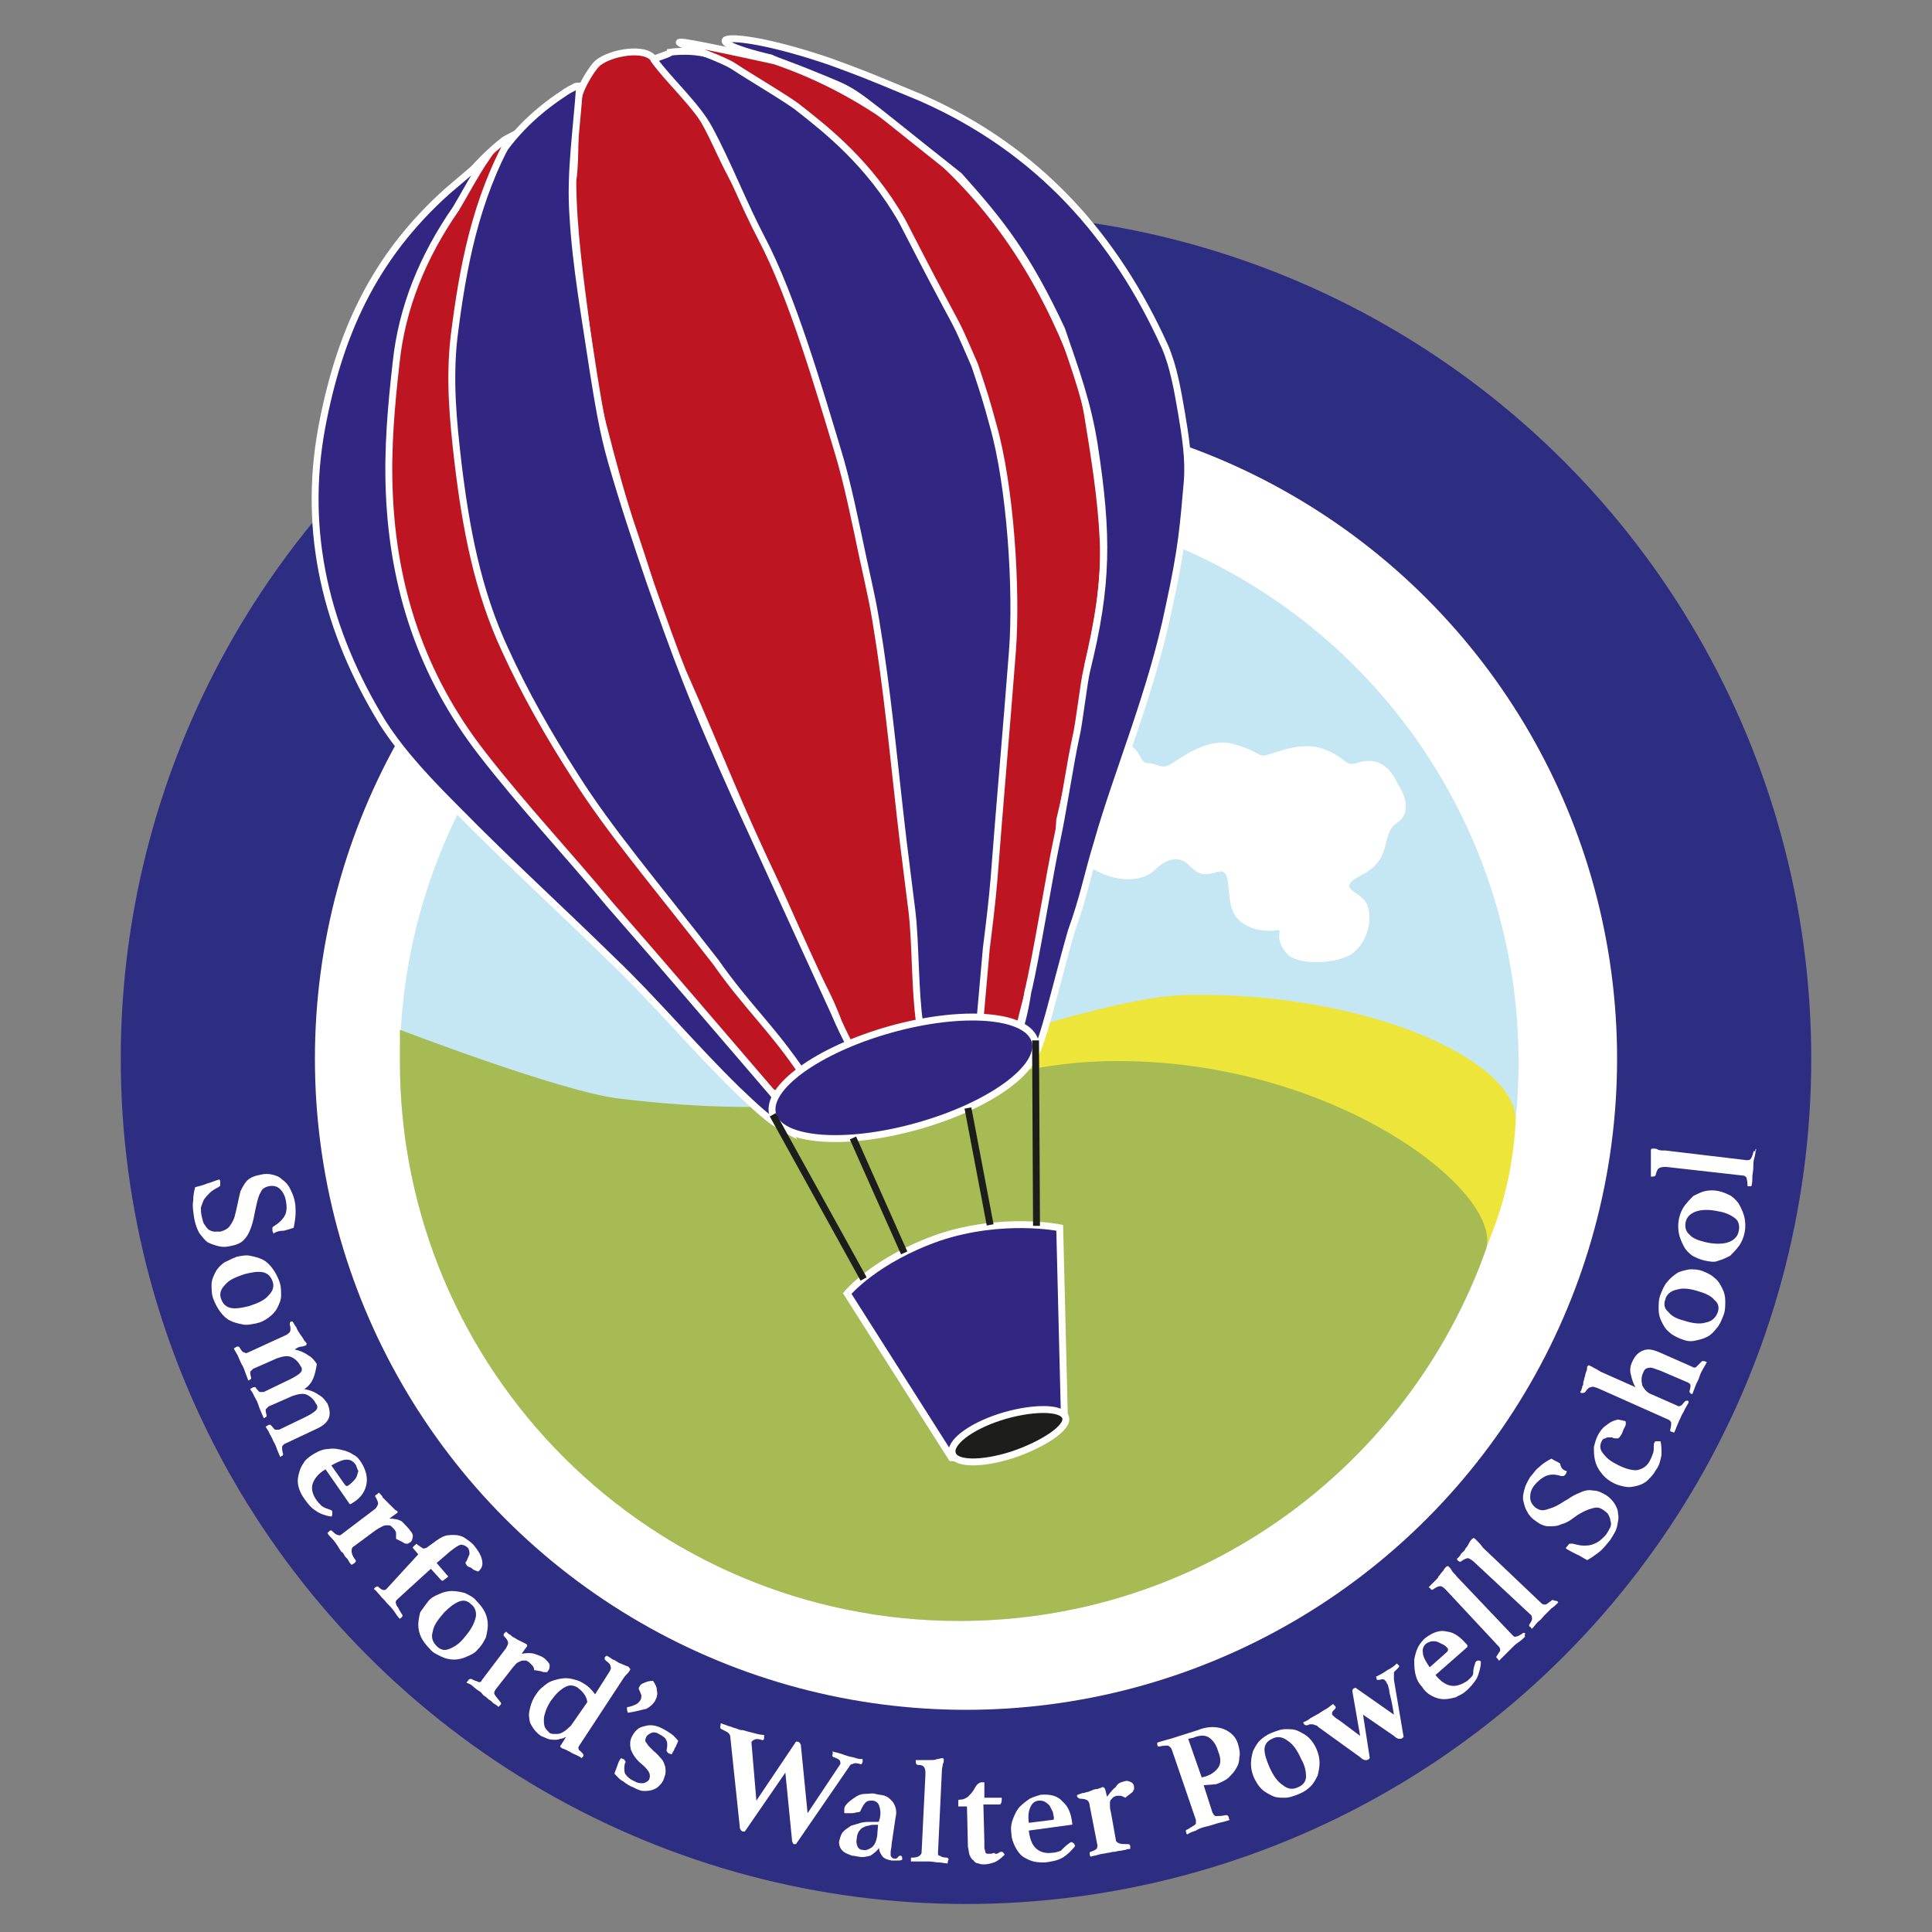 <?xml version="1.0" encoding="utf-8"?>
<!-- Generator: Adobe Illustrator 24.0.2, SVG Export Plug-In . SVG Version: 6.00 Build 0)  -->
<svg version="1.1" id="Layer_1" xmlns="http://www.w3.org/2000/svg" xmlns:xlink="http://www.w3.org/1999/xlink" x="0px" y="0px"
	 viewBox="0 0 200 200" style="enable-background:new 0 0 200 200;" xml:space="preserve">
<rect x="0" y="0" width="200" height="200" fill="#808080" stroke="none"/>
<style type="text/css">
	.st0{fill:#2D2E82;}
	.st1{fill:#FFFFFF;}
	.st2{fill:#C5E6F3;}
	.st3{fill:#EEE53B;}
	.st4{fill:#A7BB54;}
	.st5{fill:#BD1622;stroke:#FFFFFF;stroke-width:0.714;stroke-miterlimit:10;}
	.st6{fill:#312782;stroke:#FFFFFF;stroke-width:0.714;stroke-miterlimit:10;}
	.st7{fill:#1D1D1B;stroke:#FFFFFF;stroke-width:0.714;stroke-miterlimit:10;}
	.st8{fill:none;stroke:#1D1D1B;stroke-width:0.714;stroke-miterlimit:10;}
</style>
<title>Site Logokingfisher</title>
<g>
	<circle class="st0" cx="100" cy="109.6" r="87.5"/>
	<circle class="st1" cx="100" cy="109.6" r="67.4"/>
	<g>
		<circle class="st2" cx="99.3" cy="109.9" r="57.9"/>
		<path class="st3" d="M156.9,116.2c-3,51.6-97.8,46.7-112.7-3.7c-0.6-1.9,4.2-2.8,23.7,2.6c9.5,2.6,42.5-11.8,54.8-12.1
			C141.4,102.6,157.3,109.8,156.9,116.2z"/>
		<path class="st4" d="M153.8,129.4c-8,22.4-29.4,38.4-54.5,38.4c-32,0-57.9-25.9-57.9-57.9c0-2.2,0-3.3,0-3.3s16.4,6.3,22.5,7.1
			c25.7,3.2,37-3.2,49.3-3.8C137,108.8,155.9,123.3,153.8,129.4z"/>
	</g>
	<g>
		<path class="st1" d="M28.3,127.7c0-0.1-0.1-0.2-0.1-0.3c0-0.1,0-0.2,0-0.3c0-0.1,0.1-0.1,0.2-0.2c0.5-0.3,0.9-0.7,1.1-1.1
			c0.2-0.4,0.2-0.9,0.1-1.5c-0.1-0.5-0.3-0.9-0.6-1.2c-0.3-0.3-0.7-0.4-1.2-0.3c-0.4,0.1-0.7,0.3-0.8,0.6c-0.2,0.3-0.3,0.7-0.4,1.1
			c-0.1,0.4-0.2,0.9-0.3,1.4c-0.1,0.5-0.2,0.9-0.4,1.4s-0.4,0.8-0.7,1.1c-0.3,0.3-0.8,0.5-1.4,0.6c-0.4,0.1-0.8,0.1-1.2,0
			c-0.4-0.1-0.7-0.2-1.1-0.4c-0.3-0.2-0.6-0.6-0.9-1c-0.2-0.4-0.4-0.9-0.5-1.5c-0.1-0.7-0.2-1.3-0.1-1.8c0-0.6,0.1-1,0.2-1.4
			c0.4-0.1,0.8-0.2,1.3-0.4c0.4-0.1,0.8-0.3,1.2-0.4c0.1,0.1,0.1,0.2,0.1,0.3c0,0.1,0,0.2,0,0.3c0,0.1-0.1,0.1-0.2,0.2
			c-0.4,0.2-0.7,0.4-0.9,0.6c-0.2,0.2-0.4,0.4-0.6,0.7c-0.1,0.2-0.2,0.5-0.3,0.8c0,0.3,0,0.6,0.1,1c0.1,0.3,0.1,0.6,0.3,0.8
			c0.1,0.2,0.3,0.4,0.4,0.5c0.2,0.1,0.4,0.2,0.6,0.2c0.2,0,0.4,0,0.6,0c0.4-0.1,0.8-0.3,1-0.6c0.2-0.3,0.4-0.6,0.5-1
			c0.1-0.4,0.2-0.8,0.3-1.3c0.1-0.5,0.2-0.9,0.3-1.3c0.2-0.4,0.4-0.8,0.7-1.1c0.3-0.3,0.8-0.5,1.4-0.6c0.4-0.1,0.8-0.1,1.2,0
			c0.4,0.1,0.7,0.2,1,0.5c0.3,0.2,0.6,0.5,0.8,0.9c0.2,0.4,0.4,0.8,0.5,1.3c0.1,0.4,0.1,0.9,0.1,1.3c0,0.4-0.1,1-0.2,1.5
			c-0.3,0.1-0.6,0.2-1,0.3C28.9,127.4,28.6,127.5,28.3,127.7z"/>
		<path class="st1" d="M24.5,130.1c0.5-0.1,1-0.2,1.4-0.1c0.5,0.1,0.9,0.2,1.3,0.4c0.4,0.2,0.7,0.5,1,0.9c0.3,0.4,0.5,0.8,0.7,1.3
			c0.2,0.5,0.2,1,0.2,1.5c0,0.5-0.2,0.9-0.4,1.3c-0.2,0.4-0.5,0.7-0.9,1c-0.4,0.3-0.8,0.5-1.3,0.6c-0.5,0.1-1,0.2-1.4,0.1
			c-0.5-0.1-0.9-0.2-1.3-0.4c-0.4-0.2-0.7-0.5-1-0.9c-0.3-0.4-0.5-0.8-0.7-1.3c-0.2-0.5-0.2-1-0.2-1.5s0.2-0.9,0.4-1.3
			c0.2-0.4,0.5-0.7,0.9-1C23.6,130.5,24,130.3,24.5,130.1z M25.3,131.9c-0.9,0.3-1.6,0.6-2,1.1c-0.5,0.5-0.6,1-0.4,1.5
			c0.2,0.5,0.5,0.8,1,0.9c0.5,0.1,1.1,0,1.9-0.2c0.9-0.3,1.6-0.6,2-1.1c0.5-0.5,0.6-1,0.4-1.5c-0.2-0.5-0.5-0.8-1-0.9
			C26.7,131.6,26.1,131.7,25.3,131.9z"/>
		<path class="st1" d="M31.5,143.8c0.6,0.1,1.1,0.3,1.5,0.6c0.4,0.2,0.7,0.6,0.9,0.9c0.5,1.2,0.2,2-1.1,2.6l-3.4,1.6
			c-0.1,0.1-0.2,0.2-0.2,0.3c0,0.1,0,0.4,0.1,0.7c0,0.1,0,0.2-0.1,0.2c0,0-0.1,0-0.1,0.1c0,0-0.1,0-0.1,0c-0.1-0.2-0.2-0.5-0.3-0.7
			c-0.1-0.3-0.2-0.6-0.4-0.9c-0.1-0.3-0.3-0.6-0.4-0.8c-0.1-0.3-0.3-0.5-0.4-0.7c0.1-0.1,0.2-0.1,0.3-0.2c0.1,0,0.1,0,0.2,0
			c0,0,0.1,0.1,0.1,0.1c0.2,0.2,0.3,0.4,0.4,0.4c0.1,0,0.2,0,0.4,0l2.7-1.3c0.6-0.3,0.9-0.5,1.1-0.7s0.2-0.5,0-0.7
			c-0.2-0.4-0.5-0.7-0.9-0.9c-0.4-0.2-0.9-0.1-1.5,0.1l-2.5,1.1c-0.1,0.1-0.2,0.2-0.3,0.3c0,0.1,0,0.3,0.1,0.6c0,0.1,0,0.2-0.1,0.2
			c0,0-0.1,0-0.1,0.1c0,0-0.1,0-0.1,0c-0.1-0.2-0.2-0.5-0.3-0.7c-0.1-0.2-0.2-0.5-0.3-0.8c-0.1-0.3-0.3-0.6-0.4-0.8
			c-0.1-0.3-0.3-0.5-0.4-0.7c0.1-0.1,0.2-0.1,0.3-0.2c0.1,0,0.1,0,0.2,0c0,0,0.1,0,0.1,0.1c0.2,0.2,0.3,0.4,0.4,0.4
			c0.1,0,0.2,0,0.4,0l2.7-1.3c0.6-0.3,0.9-0.5,1.1-0.7c0.2-0.2,0.2-0.5,0-0.7c-0.2-0.4-0.5-0.7-0.9-0.9c-0.4-0.2-0.9-0.1-1.5,0.1
			l-2.5,1.1c-0.1,0.1-0.2,0.2-0.3,0.3c0,0.1,0,0.3,0.1,0.6c0,0.1,0,0.2-0.1,0.2c0,0-0.1,0-0.1,0.1c0,0-0.1,0-0.1,0
			c-0.1-0.3-0.2-0.5-0.3-0.8c-0.1-0.3-0.2-0.6-0.4-0.9c-0.2-0.4-0.3-0.7-0.4-0.9c-0.1-0.2-0.3-0.5-0.4-0.7c0.1-0.1,0.2-0.1,0.3-0.2
			c0.1,0,0.1,0,0.2,0c0,0,0.1,0,0.1,0.1c0.2,0.3,0.3,0.5,0.5,0.5c0.1,0.1,0.2,0.1,0.4,0l3.7-1.7c0.3-0.1,0.5-0.3,0.6-0.4
			c0.1-0.2,0.1-0.4,0-0.8c0-0.1,0-0.2,0.1-0.3c0,0,0.1,0,0.1,0c0,0,0.1,0,0.1,0c0,0.1,0.1,0.1,0.1,0.2c0.1,0.1,0.1,0.2,0.2,0.3
			c0.1,0.1,0.1,0.2,0.2,0.4c0.1,0.1,0.1,0.2,0.2,0.3c0.1,0.2,0.3,0.4,0.4,0.6c0.1,0.2,0.2,0.3,0.3,0.4c0.1,0.1,0,0.3-0.1,0.3
			c-0.1,0-0.2,0.1-0.4,0.1c-0.2,0-0.4,0.1-0.7,0.3c0.5,0.1,1,0.3,1.4,0.6c0.4,0.2,0.7,0.6,0.9,0.9C32.6,142.4,32.4,143.2,31.5,143.8
			z"/>
		<path class="st1" d="M34.2,156.3c0.1,0,0.2,0.1,0.2,0.2c0,0,0,0.1,0,0.2c0,0.1,0,0.2-0.1,0.3c-0.6-0.1-1.2-0.3-1.6-0.6
			c-0.5-0.3-0.9-0.8-1.3-1.4c-0.2-0.3-0.4-0.7-0.5-1.1c-0.1-0.4-0.1-0.8,0-1.2c0.1-0.4,0.2-0.8,0.5-1.2c0.2-0.4,0.6-0.7,1.1-1
			c0.5-0.3,1-0.5,1.5-0.5c0.5-0.1,1,0,1.4,0.1c0.5,0.1,0.9,0.3,1.2,0.5c0.4,0.2,0.6,0.5,0.8,0.8c0.5,0.8,0.7,1.6,0.5,2.4
			s-0.7,1.4-1.6,1.9c-0.1,0-0.1,0-0.1,0l-2.5-3.6c-0.7,0.4-1.1,0.9-1.3,1.4c-0.2,0.5-0.1,1.1,0.3,1.7c0.2,0.3,0.4,0.5,0.6,0.7
			C33.6,156.1,33.9,156.2,34.2,156.3z M36.8,151.6c-0.2-0.3-0.5-0.5-0.9-0.5c-0.4,0-0.9,0.2-1.6,0.6l1.4,2c0.1,0.1,0.2,0.2,0.3,0.1
			c0.2-0.1,0.3-0.2,0.5-0.4c0.2-0.2,0.3-0.3,0.4-0.5c0.1-0.2,0.1-0.4,0.2-0.6C36.9,151.9,36.9,151.7,36.8,151.6z"/>
		<path class="st1" d="M42.5,158.5c0.2,0.2,0.3,0.5,0.2,0.7c0,0.2-0.1,0.4-0.3,0.5c-0.1,0-0.1,0.1-0.2,0.1c-0.1,0-0.1,0-0.2,0
			c-0.1,0-0.2-0.1-0.4-0.2c-0.2-0.1-0.4-0.2-0.6-0.3c0-0.2,0-0.4,0-0.6c0-0.1-0.1-0.3-0.2-0.4c-0.1-0.1-0.2-0.2-0.3-0.3
			c-0.1-0.1-0.2-0.1-0.4-0.1c-0.2,0-0.3,0-0.5,0.1c-0.2,0.1-0.4,0.2-0.7,0.4l-2.3,1.7c-0.2,0.1-0.2,0.3-0.2,0.5
			c0,0.2,0.1,0.5,0.4,0.9c0.1,0.1,0,0.2-0.1,0.3c-0.1,0.1-0.2,0.1-0.3,0.2c-0.1-0.1-0.2-0.2-0.3-0.4c-0.1-0.2-0.2-0.3-0.4-0.5
			c-0.1-0.2-0.2-0.4-0.4-0.5c-0.1-0.2-0.2-0.3-0.3-0.5c-0.2-0.3-0.4-0.6-0.6-0.8c-0.2-0.2-0.4-0.4-0.5-0.6c0,0,0.1-0.1,0.2-0.2
			c0.1-0.1,0.2-0.1,0.3,0c0.2,0.2,0.4,0.4,0.6,0.4c0.1,0.1,0.3,0,0.4-0.1l3.3-2.5c0.2-0.1,0.3-0.3,0.4-0.5c0.1-0.2,0-0.4-0.2-0.8
			c-0.1-0.1-0.1-0.2,0.1-0.3c0,0,0.1,0,0.1-0.1c0,0,0.1,0,0.1-0.1c0,0,0.1,0.1,0.2,0.2c0.1,0.1,0.2,0.2,0.2,0.3
			c0.1,0.1,0.2,0.2,0.3,0.3c0.1,0.1,0.2,0.2,0.3,0.3c0.2,0.2,0.3,0.3,0.5,0.5c0.2,0.2,0.3,0.3,0.4,0.3c0.1,0.1,0.1,0.2-0.1,0.3
			l-0.7,0.5c0.5,0,1,0.1,1.3,0.3C42,157.9,42.3,158.2,42.5,158.5z"/>
		<path class="st1" d="M43.3,160.9l-0.6-0.7l0.3-0.3c0.1-0.1,0.2-0.1,0.2,0c0.1,0.1,0.2,0.1,0.3,0.2c0.1,0.1,0.2,0.1,0.3,0.2
			c0.1,0,0.2,0,0.4-0.1l0.4-0.3c0.4-0.3,0.8-0.6,1.2-0.8c0.4-0.2,0.8-0.2,1.2-0.2c0.4,0,0.8,0.1,1.1,0.3c0.3,0.2,0.6,0.4,0.9,0.7
			c0.5,0.6,0.8,1.1,0.9,1.6c0.1,0.5,0,0.8-0.3,1.1c-0.1,0.1-0.2,0.1-0.3,0c-0.1,0-0.3-0.1-0.4-0.2c-0.1-0.1-0.3-0.2-0.4-0.2
			c-0.1-0.1-0.2-0.1-0.2-0.2c-0.1-0.1-0.1-0.1-0.1-0.2c0-0.1,0-0.1,0.1-0.2c0.1-0.2,0.2-0.5,0.3-0.7c0-0.2,0-0.5-0.2-0.7
			c-0.2-0.2-0.5-0.3-0.7-0.3c-0.3,0.1-0.6,0.3-1.1,0.7l-1.4,1.2l1.2,1.4c-0.2,0.2-0.4,0.3-0.5,0.4c-0.1,0.1-0.2,0-0.3-0.1l-1-1.1
			l-3.4,3.1c-0.1,0.1-0.2,0.2-0.2,0.2c0,0.1-0.1,0.2,0,0.3c0,0.1,0.1,0.3,0.2,0.4c0.1,0.2,0.2,0.4,0.4,0.7c0.1,0.1,0.1,0.2,0,0.3
			c0,0-0.1,0.1-0.1,0.1c-0.1,0-0.1,0.1-0.1,0.1c-0.2-0.2-0.4-0.5-0.6-0.8s-0.5-0.6-0.8-0.9c-0.2-0.3-0.5-0.5-0.7-0.8
			c-0.2-0.2-0.4-0.5-0.6-0.6c0.1-0.1,0.1-0.2,0.2-0.2c0.1-0.1,0.2-0.1,0.3,0c0.2,0.2,0.4,0.3,0.5,0.3c0.1,0,0.2,0,0.3-0.1
			L43.3,160.9z"/>
		<path class="st1" d="M44.3,165.8c0.3-0.4,0.7-0.6,1.2-0.8c0.4-0.2,0.9-0.3,1.3-0.3c0.4,0,0.9,0.1,1.3,0.2c0.4,0.2,0.9,0.4,1.2,0.8
			c0.4,0.4,0.7,0.8,0.9,1.2c0.2,0.4,0.3,0.9,0.3,1.3c0,0.4-0.1,0.9-0.2,1.3c-0.2,0.4-0.4,0.8-0.8,1.2c-0.3,0.4-0.7,0.6-1.2,0.8
			c-0.4,0.2-0.9,0.3-1.3,0.3c-0.4,0-0.9-0.1-1.3-0.3c-0.4-0.2-0.9-0.4-1.2-0.8c-0.4-0.4-0.7-0.8-0.9-1.2c-0.2-0.4-0.3-0.9-0.3-1.3
			c0-0.4,0.1-0.9,0.2-1.3C43.7,166.6,44,166.2,44.3,165.8z M46,166.9c-0.6,0.7-1.1,1.3-1.2,2c-0.2,0.6,0,1.1,0.4,1.5
			c0.4,0.4,0.8,0.5,1.3,0.3c0.5-0.2,1-0.5,1.5-1.1c0.6-0.7,1-1.3,1.2-2c0.2-0.6,0-1.2-0.4-1.5c-0.4-0.4-0.8-0.5-1.3-0.3
			C47,166,46.5,166.4,46,166.9z"/>
		<path class="st1" d="M56.5,171.8c0.2,0.2,0.4,0.4,0.4,0.6c0,0.2,0,0.4-0.2,0.6c0,0.1-0.1,0.1-0.1,0.1c-0.1,0-0.1,0-0.2,0
			c-0.1,0-0.2,0-0.4-0.1c-0.2,0-0.4-0.1-0.7-0.1c0-0.2-0.1-0.4-0.2-0.5c-0.1-0.1-0.2-0.2-0.3-0.3c-0.1-0.1-0.2-0.1-0.3-0.2
			c-0.1,0-0.3,0-0.4,0c-0.1,0-0.3,0.1-0.5,0.2c-0.2,0.1-0.3,0.3-0.5,0.5l-1.8,2.3c-0.1,0.2-0.2,0.3-0.1,0.5c0.1,0.2,0.3,0.4,0.6,0.8
			c0.1,0.1,0.1,0.2,0,0.3c-0.1,0.1-0.2,0.2-0.2,0.2c-0.1-0.1-0.2-0.2-0.4-0.3c-0.2-0.1-0.3-0.3-0.5-0.4c-0.2-0.1-0.3-0.3-0.5-0.4
			c-0.2-0.1-0.3-0.3-0.4-0.4c-0.3-0.2-0.6-0.4-0.8-0.6c-0.2-0.2-0.4-0.3-0.7-0.4c0-0.1,0.1-0.1,0.2-0.3c0.1-0.1,0.2-0.1,0.3-0.1
			c0.3,0.2,0.5,0.2,0.7,0.3s0.3,0,0.4-0.2l2.5-3.3c0.1-0.2,0.2-0.4,0.2-0.5c0-0.2-0.1-0.4-0.4-0.7c-0.1-0.1-0.1-0.2,0-0.3
			c0,0,0-0.1,0.1-0.1c0,0,0.1-0.1,0.1-0.1c0,0,0.1,0.1,0.2,0.2c0.1,0.1,0.2,0.1,0.3,0.2c0.1,0.1,0.2,0.2,0.3,0.2
			c0.1,0.1,0.2,0.1,0.3,0.2c0.2,0.1,0.4,0.2,0.6,0.3c0.2,0.1,0.4,0.2,0.4,0.2c0.1,0.1,0.1,0.2,0,0.3l-0.5,0.7c0.5-0.1,1-0.1,1.3,0
			C55.9,171.4,56.2,171.5,56.5,171.8z"/>
		<path class="st1" d="M60.1,180.5c-0.1,0.1-0.1,0.2-0.2,0.3c0,0.1-0.1,0.2,0,0.2c0,0.1,0,0.2,0.1,0.2c0.1,0.1,0.2,0.2,0.3,0.3
			c0.1,0.1,0.1,0.2,0.1,0.3c0,0-0.1,0.1-0.1,0.1c0,0-0.1,0.1-0.1,0.1c-0.1-0.1-0.3-0.2-0.5-0.3c-0.2-0.1-0.5-0.2-0.6-0.3
			c-0.2-0.1-0.4-0.2-0.6-0.3c-0.2-0.1-0.4-0.1-0.4-0.2c-0.1,0-0.1-0.1-0.1-0.1c0,0,0-0.1,0.1-0.2l0.5-0.8c-0.2,0.1-0.4,0.2-0.6,0.2
			c-0.2,0.1-0.4,0.1-0.6,0.1c-0.2,0-0.4,0-0.7-0.1c-0.2-0.1-0.5-0.2-0.7-0.3c-0.3-0.2-0.6-0.5-0.8-0.8c-0.2-0.3-0.4-0.6-0.4-1
			c-0.1-0.4,0-0.8,0.1-1.2c0.1-0.4,0.3-0.9,0.6-1.3c0.3-0.5,0.7-0.8,1.1-1.1c0.4-0.3,0.9-0.4,1.3-0.5c0.5-0.1,0.9-0.1,1.3,0
			c0.4,0.1,0.8,0.2,1.1,0.4c0.3,0.2,0.5,0.3,0.7,0.5c0.2,0.2,0.4,0.4,0.6,0.7l1.4-2.2c0.2-0.3,0.3-0.5,0.2-0.7
			c0-0.2-0.2-0.4-0.5-0.6c0-0.1-0.1-0.1-0.1-0.1c0,0,0-0.1,0-0.2c0-0.1,0.1-0.1,0.2-0.2c0.1,0,0.1,0.1,0.2,0.1
			c0.1,0.1,0.2,0.1,0.3,0.2c0.1,0.1,0.2,0.1,0.4,0.2c0.1,0.1,0.2,0.1,0.3,0.2c0.2,0.1,0.5,0.2,0.7,0.3c0.2,0.1,0.4,0.1,0.4,0.2
			c0.1,0.1,0.2,0.2,0.1,0.3c-0.1,0.2-0.2,0.3-0.4,0.5c-0.2,0.2-0.3,0.4-0.5,0.7L60.1,180.5z M60.8,176.2c-0.1-0.7-0.5-1.1-1-1.5
			c-0.5-0.3-0.9-0.3-1.4,0c-0.5,0.3-0.9,0.7-1.4,1.4c-0.2,0.3-0.4,0.7-0.5,1s-0.2,0.6-0.2,0.9c0,0.3,0,0.5,0.1,0.8
			c0.1,0.2,0.3,0.4,0.5,0.6c0.2,0.1,0.3,0.1,0.6,0.1c0.2,0,0.4,0,0.6-0.1c0.2-0.1,0.4-0.2,0.6-0.4c0.2-0.2,0.4-0.3,0.5-0.5
			L60.8,176.2z"/>
		<path class="st1" d="M65,177.3c-0.1-0.2-0.1-0.4-0.1-0.5c0-0.1,0.1-0.1,0.2-0.1c0.4-0.1,0.6-0.2,0.8-0.3c0.2-0.1,0.3-0.3,0.4-0.4
			c0.1-0.2,0.1-0.4,0.1-0.5c-0.1-0.2-0.1-0.3-0.2-0.5c-0.1-0.1-0.1-0.3,0-0.4c0.1-0.2,0.2-0.3,0.5-0.4c0.2-0.1,0.5-0.2,0.9-0.2
			c0.2,0.3,0.4,0.6,0.4,1c0.1,0.4,0,0.7-0.2,1.1c-0.2,0.3-0.5,0.6-0.9,0.8C66.4,177,65.8,177.2,65,177.3z"/>
		<path class="st1" d="M69.2,181.5c-0.1-0.1-0.2-0.2-0.2-0.3c0.1-0.4,0.1-0.8,0-1c-0.1-0.3-0.4-0.5-0.8-0.7
			c-0.3-0.2-0.6-0.2-0.8-0.1c-0.2,0.1-0.4,0.2-0.5,0.4c0,0.1-0.1,0.2-0.1,0.3c0,0.1,0,0.2,0.1,0.3c0.1,0.1,0.1,0.2,0.3,0.4
			c0.1,0.1,0.3,0.3,0.5,0.5c0.3,0.2,0.5,0.5,0.7,0.7c0.2,0.2,0.3,0.4,0.4,0.7c0.1,0.2,0.1,0.5,0.1,0.7c0,0.3-0.1,0.5-0.2,0.8
			c-0.1,0.3-0.3,0.5-0.5,0.7c-0.2,0.2-0.4,0.3-0.7,0.4c-0.3,0.1-0.6,0.1-0.9,0.1c-0.3,0-0.7-0.2-1.1-0.4c-0.3-0.1-0.6-0.3-1-0.6
			c-0.4-0.2-0.6-0.5-0.9-0.8c0.1-0.3,0.2-0.5,0.3-0.8c0.1-0.3,0.2-0.6,0.4-0.8l0.2,0.1c0.1,0,0.2,0.1,0.2,0.2c0.1,0.1,0.1,0.1,0,0.2
			c-0.1,0.4-0.1,0.8,0,1.1c0.2,0.3,0.5,0.6,1,0.8c0.3,0.2,0.6,0.2,0.9,0.2c0.3-0.1,0.5-0.2,0.6-0.4c0.1-0.2,0.1-0.5,0-0.7
			c-0.1-0.2-0.4-0.6-0.8-0.9c-0.6-0.5-0.9-1-1.1-1.5c-0.1-0.5-0.1-0.9,0.1-1.3c0.3-0.6,0.7-1,1.3-1.1c0.6-0.2,1.2-0.1,1.8,0.2
			c0.4,0.2,0.7,0.4,1,0.6c0.3,0.2,0.5,0.5,0.7,0.7c0,0.1-0.1,0.2-0.1,0.3c-0.1,0.1-0.1,0.3-0.2,0.4c-0.1,0.1-0.1,0.3-0.2,0.4
			c-0.1,0.1-0.1,0.3-0.2,0.3L69.2,181.5z"/>
		<path class="st1" d="M82.4,180.3c0.1,0,0.1,0,0.1,0c0,0,0.1,0,0.1,0c0.1,0,0.1,0.1,0.2,0.1c0,0,0,0.1,0.1,0.2l0.7,7.1l3.2-4.8
			c0.1-0.1,0.1-0.2,0.2-0.3c0-0.1,0-0.3-0.1-0.4c-0.1-0.1-0.3-0.2-0.6-0.3c-0.1,0-0.2-0.2-0.1-0.3c0,0,0,0,0-0.1c0,0,0-0.1,0-0.1
			l0-0.1c0.2,0.1,0.4,0.1,0.7,0.2c0.3,0.1,0.6,0.2,0.9,0.3c0.3,0.1,0.6,0.1,0.8,0.2c0.3,0.1,0.5,0.1,0.7,0.1l0,0.1c0,0,0,0.1,0,0.1
			c0,0,0,0.1,0,0.1c-0.1,0.2-0.1,0.3-0.3,0.2c-0.3-0.1-0.6-0.1-0.7,0c-0.2,0-0.3,0.1-0.4,0.3l-5.5,8c-0.1,0-0.1,0-0.1,0
			c0,0-0.1,0-0.1,0c-0.1,0-0.1,0-0.1-0.1c0,0-0.1-0.1-0.1-0.2l-0.7-7.1l-4.2,6.1c-0.1,0-0.1,0-0.1,0c0,0-0.1,0-0.1,0
			c-0.1,0-0.1-0.1-0.2-0.1c0,0,0-0.1-0.1-0.2l-1-9.5c0-0.2-0.1-0.3-0.2-0.4c-0.1-0.1-0.3-0.2-0.7-0.4c-0.1,0-0.2-0.2-0.1-0.4
			c0,0,0-0.1,0-0.1c0-0.1,0-0.1,0.1-0.1c0.1,0.1,0.3,0.1,0.5,0.2c0.2,0.1,0.4,0.1,0.6,0.2c0.2,0.1,0.4,0.1,0.6,0.2s0.3,0.1,0.5,0.1
			c0.3,0.1,0.7,0.2,1.1,0.3c0.4,0.1,0.7,0.2,1.1,0.2c0,0.1,0,0.1,0,0.2c0,0.1,0,0.1,0,0.1c0,0.2-0.1,0.3-0.3,0.2
			c-0.3-0.1-0.6-0.1-0.7,0c-0.1,0-0.2,0.1-0.3,0.2c0,0,0,0.1,0,0.1c0,0,0,0.1,0,0.1l0.5,5.9L82.4,180.3z"/>
		<path class="st1" d="M93.2,192.1c0.2,0,0.2,0.2,0.2,0.4c-0.1,0.1-0.3,0.1-0.5,0.1c-0.2,0-0.4,0-0.6,0c-0.5-0.1-0.8-0.2-1-0.5
			c-0.2-0.3-0.3-0.5-0.3-0.8c-0.3,0.4-0.6,0.6-0.9,0.8c-0.4,0.1-0.8,0.2-1.2,0.1c-0.2,0-0.4-0.1-0.7-0.1c-0.3-0.1-0.5-0.2-0.7-0.3
			c-0.2-0.1-0.4-0.3-0.5-0.5s-0.2-0.5-0.1-0.8c0.1-0.4,0.2-0.7,0.4-0.9c0.2-0.2,0.5-0.4,0.8-0.6c0.3-0.1,0.7-0.2,1-0.3
			c0.4-0.1,0.7-0.1,1-0.1c0.1,0,0.3,0,0.4,0c0.1,0,0.3,0,0.3,0c0.1,0,0.2,0,0.2-0.1c0-0.1,0.1-0.2,0.1-0.4c0.1-0.5,0-0.9-0.1-1.2
			c-0.1-0.3-0.4-0.5-0.7-0.5c-0.3,0-0.5,0-0.7,0.2c-0.2,0.2-0.3,0.4-0.5,0.8c0,0.1-0.1,0.2-0.3,0.2c-0.2,0-0.3,0.1-0.6,0.1
			c-0.1,0-0.3,0-0.4,0c-0.1,0-0.2,0-0.3,0c-0.1,0-0.1,0-0.1-0.1c0,0,0-0.1,0-0.3c0-0.3,0.2-0.5,0.4-0.7c0.2-0.2,0.5-0.4,0.8-0.6
			c0.3-0.2,0.6-0.3,1-0.3s0.7-0.1,1,0c0.4,0.1,0.7,0.1,1,0.2c0.3,0.1,0.5,0.3,0.7,0.5c0.2,0.2,0.3,0.4,0.4,0.7
			c0.1,0.3,0.1,0.7,0,1.1l-0.4,2.7c0,0.4-0.1,0.6-0.1,0.8c0,0.2,0,0.3,0,0.4c0.1,0.2,0.2,0.3,0.4,0.3c0.1,0,0.2,0,0.2,0
			C93.1,192.1,93.1,192.1,93.2,192.1z M90.9,188.9l-0.3,0c-0.2,0-0.5,0-0.7,0.1c-0.2,0-0.4,0.1-0.6,0.2c-0.2,0.1-0.3,0.3-0.4,0.4
			c-0.1,0.2-0.2,0.4-0.2,0.7c-0.1,0.4,0,0.7,0.1,0.9c0.1,0.2,0.3,0.3,0.5,0.3c0.4,0.1,0.7-0.1,1-0.3c0.3-0.3,0.4-0.6,0.5-1.1
			L90.9,188.9z"/>
		<path class="st1" d="M98.1,192.9c-0.3,0-0.6-0.1-0.9-0.1c-0.3,0-0.7-0.1-1-0.1c-0.3,0-0.7,0-1,0c-0.3,0-0.6,0-0.9,0
			c0,0,0-0.1,0-0.1c0,0,0-0.1,0-0.2c0-0.1,0-0.1,0.1-0.1c0,0,0.1,0,0.1,0c0.3,0,0.6-0.1,0.7-0.2c0.1-0.1,0.2-0.2,0.2-0.3l0.4-8.1
			c0-0.3,0-0.5-0.1-0.7c-0.1-0.2-0.3-0.3-0.7-0.3c-0.1,0-0.2-0.1-0.2-0.3c0,0,0-0.1,0-0.1c0-0.1,0-0.1,0-0.1c0.1,0,0.2,0,0.3,0
			c0.1,0,0.2,0,0.4,0c0.1,0,0.3,0,0.4,0c0.1,0,0.3,0,0.4,0c0.3,0,0.5,0,0.7-0.1c0.2,0,0.4-0.1,0.5-0.1c0.2,0,0.2,0.1,0.2,0.2
			c0,0.1,0,0.3-0.1,0.4c0,0.2-0.1,0.4-0.1,0.8l-0.4,8.4c0,0.2,0,0.3,0.2,0.3c0.1,0.1,0.3,0.2,0.7,0.2c0.1,0,0.2,0.1,0.2,0.2
			C98.1,192.7,98.1,192.8,98.1,192.9z"/>
		<path class="st1" d="M103.4,191.8c0.1-0.1,0.2-0.1,0.3-0.1c0.1,0,0.2,0.1,0.3,0.3c-0.4,0.4-0.8,0.7-1.1,0.8
			c-0.3,0.1-0.7,0.2-1,0.2c-0.2,0-0.4,0-0.6-0.1c-0.2,0-0.4-0.1-0.5-0.3c-0.2-0.1-0.3-0.3-0.4-0.5c-0.1-0.2-0.1-0.5-0.2-0.9
			l-0.1-4.2l-0.9,0l0-0.4c0,0,0-0.1,0-0.2c0-0.1,0.1-0.1,0.2-0.1c0.3,0,0.5-0.1,0.8-0.3c0.2-0.2,0.4-0.4,0.6-0.7
			c0.1-0.2,0.2-0.4,0.4-0.6c0.1-0.1,0.3-0.2,0.4-0.2l0.3,0l0,1.6l1.8,0c0,0.3,0,0.5-0.1,0.6c0,0.1-0.1,0.1-0.3,0.1l-1.5,0l0.1,3.8
			c0,0.3,0,0.6,0,0.7s0.1,0.3,0.1,0.4c0,0.1,0.1,0.2,0.2,0.2c0.1,0,0.2,0,0.3,0c0.1,0,0.2,0,0.4-0.1
			C103.1,192,103.2,191.9,103.4,191.8z"/>
		<path class="st1" d="M110.7,190.8c0.1-0.1,0.2-0.1,0.2-0.1c0.1,0,0.1,0,0.2,0.1c0.1,0,0.1,0.1,0.2,0.3c-0.4,0.5-0.8,0.9-1.3,1.2
			c-0.5,0.3-1.1,0.4-1.8,0.5c-0.4,0-0.8,0-1.2-0.1c-0.4-0.1-0.8-0.3-1.1-0.5c-0.3-0.2-0.6-0.6-0.8-1c-0.2-0.4-0.4-0.9-0.4-1.4
			c-0.1-0.6,0-1.1,0.2-1.6c0.2-0.5,0.4-0.9,0.7-1.2c0.3-0.3,0.7-0.6,1-0.8c0.4-0.2,0.8-0.3,1.1-0.4c1-0.1,1.8,0.1,2.3,0.7
			c0.6,0.5,0.9,1.3,1,2.3c0,0.1,0,0.1-0.1,0.1l-4.4,0.6c0.1,0.8,0.3,1.4,0.7,1.8c0.4,0.4,1,0.6,1.7,0.5c0.3,0,0.6-0.1,0.9-0.2
			C110.2,191.2,110.4,191,110.7,190.8z M107.6,186.4c-0.4,0-0.7,0.2-0.9,0.6c-0.2,0.4-0.3,0.9-0.2,1.7l2.4-0.3
			c0.2,0,0.2-0.1,0.2-0.2c0-0.2-0.1-0.4-0.1-0.6c-0.1-0.2-0.2-0.4-0.3-0.6c-0.1-0.2-0.3-0.3-0.4-0.4
			C108,186.4,107.8,186.4,107.6,186.4z"/>
		<path class="st1" d="M116.4,184.4c0.3-0.1,0.5,0,0.7,0.1c0.2,0.1,0.3,0.3,0.3,0.5c0,0.1,0,0.1,0,0.2c0,0.1-0.1,0.1-0.1,0.2
			s-0.2,0.2-0.3,0.3c-0.1,0.1-0.3,0.2-0.5,0.4c-0.2-0.1-0.4-0.2-0.5-0.2c-0.1,0-0.3,0-0.4,0c-0.1,0-0.2,0.1-0.3,0.1
			c-0.1,0.1-0.2,0.2-0.3,0.3c-0.1,0.1-0.1,0.3-0.1,0.5c0,0.2,0,0.5,0.1,0.8l0.5,2.8c0,0.2,0.1,0.3,0.3,0.4c0.2,0.1,0.5,0.1,1,0.1
			c0.1,0,0.2,0.1,0.2,0.2c0,0.1,0,0.2,0,0.3c-0.1,0-0.3,0-0.5,0.1c-0.2,0-0.4,0.1-0.6,0.1c-0.2,0-0.4,0.1-0.6,0.1
			c-0.2,0-0.4,0.1-0.6,0.1c-0.4,0.1-0.7,0.1-1,0.2c-0.3,0.1-0.5,0.1-0.8,0.2c0,0-0.1-0.1-0.1-0.3c0-0.1,0-0.2,0.1-0.2
			c0.3-0.1,0.5-0.2,0.6-0.3c0.1-0.1,0.1-0.2,0.1-0.4l-0.8-4.1c0-0.2-0.1-0.4-0.2-0.5c-0.1-0.1-0.4-0.2-0.8-0.2
			c-0.1,0-0.2-0.1-0.3-0.2c0,0,0-0.1,0-0.1c0-0.1,0-0.1,0-0.1c0.1,0,0.1,0,0.3-0.1c0.1,0,0.2-0.1,0.4-0.1c0.1,0,0.3-0.1,0.4-0.1
			c0.1,0,0.2-0.1,0.3-0.1c0.2-0.1,0.4-0.2,0.7-0.2c0.2-0.1,0.4-0.1,0.5-0.2c0.1,0,0.2,0,0.3,0.2l0.2,0.8c0.3-0.4,0.6-0.8,0.9-1
			C115.7,184.6,116,184.5,116.4,184.4z"/>
		<path class="st1" d="M124.6,184.8l0.9,2.8c0.1,0.2,0.2,0.4,0.4,0.4c0.2,0,0.6,0,1-0.1c0.1,0,0.2,0,0.3,0.2c0,0.1,0,0.2,0.1,0.3
			c-0.3,0.1-0.6,0.2-1.1,0.3c-0.4,0.1-0.9,0.3-1.4,0.4c-0.4,0.1-0.7,0.2-1,0.4c-0.3,0.1-0.6,0.2-0.9,0.4c0,0-0.1-0.1-0.1-0.1
			c0,0,0-0.1,0-0.1c-0.1-0.2,0-0.3,0.1-0.3c0.2-0.1,0.3-0.2,0.5-0.3c0.1-0.1,0.2-0.1,0.3-0.2c0.1-0.1,0.1-0.1,0.1-0.2
			c0-0.1,0-0.2,0-0.3l-2.5-7.3c-0.1-0.2-0.2-0.3-0.4-0.4c-0.2,0-0.5,0-0.9,0.1c-0.1,0-0.1,0-0.1,0c0,0-0.1-0.1-0.1-0.2
			c0,0,0-0.1,0-0.1c0,0,0-0.1,0-0.1c0.3-0.1,0.6-0.2,1-0.3c0.4-0.1,0.7-0.2,1-0.3l2.2-0.7c1-0.4,1.9-0.4,2.7-0.1
			c0.7,0.3,1.3,0.8,1.5,1.7c0.1,0.4,0.2,0.8,0.1,1.2c0,0.4-0.1,0.8-0.3,1.1c-0.2,0.4-0.5,0.7-0.8,1s-0.8,0.5-1.3,0.7L124.6,184.8z
			 M124.8,183.9c0.6-0.2,1-0.5,1.3-0.9c0.3-0.4,0.3-1,0-1.7c-0.2-0.7-0.5-1.1-0.9-1.4c-0.4-0.3-1-0.3-1.7,0L123,180l1.4,4
			L124.8,183.9z"/>
		<path class="st1" d="M129.8,184c-0.2-0.5-0.3-0.9-0.3-1.4c0-0.5,0.1-0.9,0.2-1.3c0.2-0.4,0.4-0.8,0.7-1.1c0.3-0.3,0.7-0.6,1.2-0.8
			c0.5-0.2,1-0.4,1.5-0.4c0.5,0,0.9,0,1.3,0.2c0.4,0.2,0.8,0.4,1.1,0.7c0.3,0.3,0.6,0.7,0.8,1.2c0.2,0.5,0.3,0.9,0.3,1.4
			c0,0.5-0.1,0.9-0.2,1.3c-0.2,0.4-0.4,0.8-0.7,1.1c-0.3,0.3-0.7,0.6-1.2,0.8c-0.5,0.2-1,0.4-1.5,0.4c-0.5,0-0.9,0-1.3-0.2
			c-0.4-0.2-0.8-0.4-1.1-0.7C130.2,184.8,130,184.4,129.8,184z M131.4,182.9c0.4,0.9,0.8,1.5,1.4,1.9c0.5,0.4,1,0.5,1.6,0.2
			c0.5-0.2,0.8-0.6,0.8-1.1c0-0.5-0.1-1.1-0.5-1.8c-0.4-0.9-0.8-1.5-1.4-1.9c-0.5-0.4-1.1-0.5-1.6-0.2c-0.5,0.2-0.8,0.6-0.8,1.1
			C130.9,181.6,131.1,182.2,131.4,182.9z"/>
		<path class="st1" d="M144.3,177.5c-0.1-0.6-0.2-1.2-0.3-1.6c-0.1-0.4-0.2-0.8-0.2-1c-0.1-0.3-0.1-0.5-0.2-0.6
			c-0.1-0.1-0.1-0.3-0.2-0.3c-0.1-0.2-0.3-0.2-0.6-0.1c-0.1,0-0.1,0-0.2,0c0,0-0.1,0-0.1-0.1c0,0,0-0.1,0-0.1c0,0,0-0.1-0.1-0.1
			c0.4-0.2,0.8-0.4,1.2-0.7c0.4-0.2,0.7-0.4,1-0.7c0,0,0.1,0.1,0.1,0.1c0,0,0.1,0.1,0.1,0.1c0.1,0.1,0,0.2-0.1,0.3
			c-0.1,0.1-0.2,0.2-0.3,0.3c-0.1,0.1-0.1,0.1-0.1,0.2c0,0.1,0,0.2,0,0.3c0,0.1,0,0.2,0,0.4l1,5.9c0,0-0.1,0.1-0.1,0.1
			c0,0-0.1,0.1-0.2,0.1c-0.1,0-0.1,0-0.2,0c-0.1,0-0.3-0.1-0.5-0.3l-3.2-2.2l0.7,4.5c0,0-0.1,0.1-0.1,0.1c0,0-0.1,0.1-0.2,0.1
			c-0.1,0-0.1,0-0.2,0c-0.1,0-0.3-0.1-0.5-0.3l-4.3-3.1c-0.1-0.1-0.2-0.2-0.3-0.2c-0.1,0-0.2-0.1-0.3-0.1c-0.1,0-0.2,0-0.3,0
			c-0.1,0-0.2,0.1-0.3,0.1c-0.1,0-0.2,0-0.3-0.1c0-0.1-0.1-0.1-0.1-0.2c0.2-0.1,0.5-0.2,0.7-0.4c0.2-0.1,0.5-0.3,0.9-0.5
			c0.3-0.2,0.6-0.4,0.8-0.5c0.2-0.1,0.4-0.3,0.7-0.5c0.1,0.1,0.1,0.1,0.2,0.2c0.1,0.1,0.1,0.2,0,0.3c-0.2,0.2-0.3,0.3-0.3,0.4
			c0,0.1,0,0.2,0,0.2c0,0,0.1,0.1,0.2,0.2c0.1,0.1,0.4,0.3,0.7,0.5l2,1.5l-0.8-4.6c0-0.1,0-0.2,0.1-0.3c0.1,0,0.2-0.1,0.2-0.1
			L144.3,177.5z"/>
		<path class="st1" d="M152.7,172.2c0-0.1,0.1-0.2,0.1-0.2c0,0,0.1-0.1,0.2-0.1c0.1,0,0.2,0,0.3,0.1c0,0.6-0.2,1.2-0.4,1.7
			c-0.3,0.5-0.7,1-1.2,1.4c-0.3,0.3-0.7,0.4-1,0.6c-0.4,0.1-0.8,0.2-1.2,0.2c-0.4,0-0.8-0.1-1.2-0.3c-0.4-0.2-0.8-0.5-1.1-1
			c-0.4-0.4-0.6-0.9-0.7-1.4c-0.1-0.5-0.1-1-0.1-1.4c0.1-0.5,0.2-0.9,0.4-1.3c0.2-0.4,0.5-0.7,0.7-0.9c0.8-0.6,1.5-0.9,2.3-0.7
			c0.8,0.1,1.4,0.6,2.1,1.4c0,0.1,0,0.1,0,0.2l-3.3,2.9c0.5,0.6,1,1,1.6,1.1c0.5,0.1,1.1-0.1,1.7-0.5c0.2-0.2,0.5-0.4,0.6-0.7
			C152.5,172.8,152.6,172.5,152.7,172.2z M147.7,170.1c-0.3,0.2-0.5,0.6-0.4,1c0,0.4,0.3,0.9,0.7,1.5l1.8-1.6
			c0.1-0.1,0.1-0.2,0.1-0.3c-0.1-0.2-0.3-0.3-0.4-0.4c-0.2-0.1-0.4-0.2-0.6-0.3c-0.2-0.1-0.4-0.1-0.6-0.1
			C148.1,169.9,147.9,170,147.7,170.1z"/>
		<path class="st1" d="M157.9,169.4c-0.2,0.2-0.4,0.4-0.7,0.6c-0.3,0.2-0.5,0.4-0.7,0.6c-0.2,0.2-0.5,0.5-0.7,0.7
			c-0.2,0.2-0.4,0.4-0.6,0.6c0,0-0.1,0-0.1-0.1c0,0-0.1-0.1-0.1-0.1c0-0.1-0.1-0.1-0.1-0.1c0,0,0-0.1,0-0.1c0.2-0.3,0.3-0.5,0.4-0.6
			c0-0.1,0-0.3-0.1-0.4l-5.5-5.9c-0.2-0.2-0.4-0.4-0.6-0.4c-0.2,0-0.4,0.1-0.7,0.3c-0.1,0.1-0.2,0.1-0.3,0c0,0,0-0.1-0.1-0.1
			c0,0-0.1-0.1-0.1-0.1c0,0,0.1-0.1,0.2-0.2c0.1-0.1,0.2-0.2,0.3-0.3c0.1-0.1,0.2-0.2,0.3-0.3c0.1-0.1,0.2-0.2,0.2-0.3
			c0.2-0.2,0.3-0.4,0.5-0.6c0.1-0.2,0.2-0.3,0.3-0.4c0.1-0.1,0.2-0.1,0.3,0c0.1,0.1,0.2,0.2,0.3,0.4c0.1,0.2,0.3,0.3,0.5,0.6
			l5.8,6.1c0.1,0.1,0.2,0.2,0.4,0.1c0.1,0,0.3-0.1,0.6-0.3c0.1-0.1,0.2-0.1,0.3,0C157.8,169.3,157.8,169.4,157.9,169.4z"/>
		<path class="st1" d="M161.3,165.9c-0.2,0.2-0.4,0.4-0.7,0.6c-0.2,0.2-0.5,0.5-0.7,0.7c-0.2,0.2-0.4,0.5-0.7,0.7
			c-0.2,0.2-0.4,0.5-0.6,0.7c0,0-0.1,0-0.1-0.1c0,0-0.1-0.1-0.1-0.1c-0.1,0-0.1-0.1-0.1-0.1c0,0,0-0.1,0-0.1
			c0.2-0.3,0.3-0.5,0.3-0.6c0-0.1,0-0.3-0.1-0.4l-5.9-5.5c-0.2-0.2-0.4-0.3-0.6-0.4c-0.2,0-0.4,0.1-0.7,0.3c-0.1,0.1-0.2,0.1-0.3,0
			c0,0-0.1,0-0.1-0.1c0,0-0.1-0.1-0.1-0.1c0,0,0.1-0.1,0.2-0.2c0.1-0.1,0.2-0.2,0.2-0.3c0.1-0.1,0.2-0.2,0.3-0.3
			c0.1-0.1,0.2-0.2,0.2-0.3c0.2-0.2,0.3-0.4,0.4-0.6c0.1-0.2,0.2-0.3,0.3-0.4c0.1-0.1,0.2-0.1,0.3,0c0.1,0.1,0.2,0.2,0.3,0.3
			c0.1,0.1,0.3,0.3,0.5,0.6l6.1,5.8c0.1,0.1,0.2,0.1,0.4,0.1c0.1,0,0.3-0.2,0.6-0.4c0.1-0.1,0.2-0.1,0.3,0
			C161.2,165.7,161.3,165.8,161.3,165.9z"/>
		<path class="st1" d="M162.2,152.3c0,0.1-0.1,0.2-0.1,0.3c-0.1,0.1-0.2,0.2-0.3,0.2c-0.1,0-0.2,0-0.2,0c-0.6-0.2-1.1-0.2-1.6,0
			c-0.4,0.2-0.8,0.5-1.2,1c-0.3,0.4-0.4,0.8-0.4,1.2c0,0.4,0.2,0.8,0.6,1.1c0.3,0.2,0.6,0.3,1,0.2c0.3-0.1,0.7-0.2,1.1-0.4
			c0.4-0.2,0.8-0.5,1.2-0.7c0.4-0.3,0.8-0.5,1.3-0.7c0.4-0.2,0.9-0.3,1.3-0.2c0.5,0,0.9,0.2,1.4,0.5c0.3,0.2,0.6,0.5,0.8,0.8
			c0.2,0.3,0.4,0.7,0.4,1.1c0.1,0.4,0,0.8-0.1,1.3s-0.4,0.9-0.7,1.4c-0.4,0.5-0.8,1-1.2,1.3c-0.4,0.3-0.8,0.6-1.2,0.8
			c-0.4-0.2-0.8-0.5-1.1-0.6c-0.4-0.2-0.8-0.4-1.1-0.6c0-0.1,0.1-0.2,0.2-0.3c0.1-0.1,0.1-0.2,0.2-0.2c0.1,0,0.2,0,0.3,0
			c0.4,0.1,0.8,0.2,1.1,0.2c0.3,0,0.6,0,0.9-0.1c0.3-0.1,0.5-0.2,0.8-0.4c0.2-0.2,0.5-0.4,0.7-0.7c0.2-0.3,0.3-0.5,0.4-0.7
			c0.1-0.2,0.1-0.5,0-0.7c0-0.2-0.1-0.4-0.2-0.6c-0.1-0.2-0.3-0.3-0.4-0.4c-0.4-0.3-0.7-0.4-1.1-0.3c-0.4,0.1-0.7,0.2-1.1,0.4
			c-0.4,0.2-0.7,0.4-1.1,0.7c-0.4,0.3-0.8,0.5-1.2,0.6c-0.4,0.2-0.8,0.2-1.3,0.2c-0.4,0-0.9-0.2-1.4-0.6c-0.3-0.2-0.6-0.5-0.8-0.9
			c-0.2-0.3-0.3-0.7-0.4-1.1s0-0.8,0.1-1.2c0.1-0.4,0.3-0.8,0.6-1.3c0.3-0.3,0.5-0.7,0.9-1c0.3-0.3,0.7-0.6,1.3-0.9
			c0.3,0.2,0.6,0.3,0.9,0.5C161.6,152.1,161.9,152.2,162.2,152.3z"/>
		<path class="st1" d="M165.8,149.2c-0.2,0.4-0.2,0.8,0.1,1.2s0.7,0.8,1.3,1.1c0.9,0.5,1.6,0.7,2.2,0.7c0.6-0.1,1.1-0.4,1.4-1
			c0.1-0.2,0.2-0.4,0.3-0.7c0.1-0.2,0.1-0.5,0.1-0.9c0-0.1,0-0.2,0.1-0.3c0-0.1,0.1-0.1,0.2-0.1s0.2,0,0.4,0
			c0.1,0.4,0.1,0.9,0.1,1.4c-0.1,0.5-0.2,1.1-0.6,1.6c-0.2,0.4-0.5,0.7-0.8,1c-0.3,0.3-0.7,0.5-1.1,0.6c-0.4,0.1-0.8,0.2-1.3,0.1
			s-0.9-0.2-1.4-0.5c-0.5-0.3-0.8-0.6-1.1-1s-0.5-0.8-0.6-1.3c-0.1-0.4-0.1-0.9-0.1-1.3c0.1-0.4,0.2-0.8,0.4-1.2
			c0.2-0.4,0.5-0.8,0.8-1c0.3-0.2,0.5-0.4,0.8-0.5c0.3-0.1,0.5-0.2,0.7-0.1c0.2,0,0.4,0.1,0.5,0.1c0.1,0,0.1,0.1,0.1,0.3
			c0,0.2-0.1,0.3-0.2,0.5c-0.1,0.2-0.1,0.3-0.2,0.5s-0.1,0.2-0.2,0.3c0,0.1-0.1,0.1-0.2,0.2c-0.1,0-0.1,0-0.2,0
			c-0.1,0-0.3,0-0.4-0.1c-0.1,0-0.3,0-0.4,0c-0.1,0-0.2,0-0.3,0.1C166,148.9,165.9,149,165.8,149.2z"/>
		<path class="st1" d="M174.8,145.2c-0.1,0.2-0.3,0.5-0.4,0.7c-0.1,0.3-0.3,0.5-0.4,0.8c-0.2,0.4-0.3,0.7-0.4,0.9
			c-0.1,0.3-0.2,0.5-0.3,0.7c-0.1,0-0.2-0.1-0.3-0.1c-0.1,0-0.1-0.1-0.1-0.1c0,0,0-0.1,0-0.1c0.1-0.3,0.1-0.6,0.1-0.7
			c0-0.1-0.1-0.2-0.2-0.3l-7.4-3.3c-0.3-0.1-0.5-0.2-0.7-0.1c-0.2,0-0.4,0.2-0.6,0.5c-0.1,0.1-0.2,0.1-0.3,0.1c0,0-0.1,0-0.1,0
			c0,0-0.1,0-0.1-0.1c0-0.1,0.1-0.1,0.1-0.2c0-0.1,0.1-0.2,0.1-0.4c0.1-0.1,0.1-0.2,0.1-0.4c0-0.1,0.1-0.2,0.1-0.4
			c0.1-0.2,0.1-0.5,0.2-0.7c0.1-0.2,0.1-0.4,0.1-0.5c0.1-0.2,0.2-0.2,0.3-0.1c0.1,0,0.2,0.1,0.4,0.2c0.2,0.1,0.4,0.2,0.7,0.4
			l3.6,1.6c-0.3-0.5-0.4-1-0.5-1.4c-0.1-0.5,0-0.9,0.2-1.3c0.3-0.6,0.6-0.9,1.1-1.1s1-0.1,1.7,0.2l3.4,1.5c0.1,0.1,0.3,0.1,0.4,0
			c0.1-0.1,0.3-0.3,0.5-0.5c0,0,0.1-0.1,0.1-0.1c0,0,0.1,0,0.2,0c0.1,0,0.2,0.1,0.3,0.1c-0.1,0.2-0.3,0.5-0.4,0.7
			c-0.1,0.2-0.3,0.5-0.4,0.9c-0.1,0.3-0.3,0.6-0.4,0.9c-0.1,0.3-0.2,0.5-0.3,0.8c0,0-0.1,0-0.1,0c0,0-0.1,0-0.1-0.1
			c-0.1,0-0.1-0.1-0.1-0.2c0.1-0.3,0.1-0.5,0.1-0.6c0-0.1-0.1-0.2-0.3-0.3l-2.8-1.2c-0.6-0.2-1-0.4-1.2-0.3c-0.3,0-0.5,0.2-0.6,0.5
			c-0.2,0.4-0.2,0.8-0.1,1.3c0.2,0.4,0.5,0.8,1.1,1l2.5,1.1c0.1,0.1,0.3,0.1,0.4,0c0.1,0,0.2-0.2,0.4-0.4c0.1-0.1,0.1-0.1,0.3-0.1
			c0,0,0.1,0,0.1,0.1C174.8,145.1,174.8,145.2,174.8,145.2z"/>
		<path class="st1" d="M174,138.6c-0.5-0.2-0.9-0.4-1.2-0.7c-0.4-0.3-0.6-0.7-0.8-1.1c-0.2-0.4-0.3-0.8-0.3-1.3c0-0.5,0-1,0.2-1.5
			c0.2-0.5,0.4-1,0.7-1.3c0.3-0.4,0.7-0.7,1-0.9s0.8-0.3,1.3-0.4c0.5,0,0.9,0,1.4,0.2c0.5,0.2,0.9,0.4,1.2,0.7
			c0.4,0.3,0.6,0.7,0.8,1.1c0.2,0.4,0.3,0.8,0.3,1.3c0,0.5,0,1-0.2,1.5c-0.2,0.5-0.4,1-0.7,1.3c-0.3,0.4-0.6,0.7-1,0.9
			c-0.4,0.2-0.8,0.3-1.3,0.4C174.9,138.9,174.5,138.8,174,138.6z M174.3,136.7c0.9,0.3,1.7,0.4,2.3,0.2c0.6-0.1,1-0.5,1.2-1
			c0.2-0.5,0.1-1-0.3-1.3c-0.3-0.4-0.9-0.7-1.6-0.9c-0.9-0.3-1.7-0.4-2.3-0.2c-0.6,0.1-1.1,0.5-1.2,1c-0.2,0.5-0.1,1,0.3,1.3
			C173,136.2,173.5,136.5,174.3,136.7z"/>
		<path class="st1" d="M176.5,130.5c-0.5-0.1-0.9-0.3-1.3-0.5c-0.4-0.3-0.7-0.6-0.9-1c-0.2-0.4-0.4-0.8-0.5-1.3
			c-0.1-0.5-0.1-1,0-1.5c0.1-0.5,0.3-1,0.6-1.4c0.3-0.4,0.6-0.7,0.9-1c0.4-0.2,0.8-0.4,1.2-0.5c0.5-0.1,0.9-0.1,1.4,0
			c0.5,0.1,0.9,0.3,1.3,0.5c0.4,0.3,0.7,0.6,0.9,1c0.2,0.4,0.4,0.8,0.5,1.3c0.1,0.5,0.1,1,0,1.5c-0.1,0.5-0.3,1-0.6,1.4
			c-0.3,0.4-0.6,0.7-0.9,1c-0.4,0.2-0.8,0.4-1.2,0.5C177.5,130.7,177,130.6,176.5,130.5z M176.6,128.6c0.9,0.2,1.7,0.2,2.3,0
			c0.6-0.2,1-0.6,1.1-1.2c0.1-0.5,0-1-0.4-1.3c-0.4-0.3-1-0.6-1.7-0.7c-0.9-0.2-1.7-0.2-2.3,0c-0.6,0.2-1,0.6-1.1,1.1
			c-0.1,0.5,0,1,0.4,1.3C175.2,128.2,175.8,128.4,176.6,128.6z"/>
		<path class="st1" d="M181.8,119c-0.1,0.3-0.1,0.6-0.2,0.9s-0.1,0.7-0.1,1c0,0.3-0.1,0.7-0.1,1c0,0.3,0,0.6-0.1,0.9
			c0,0-0.1,0-0.1,0c0,0-0.1,0-0.2,0c-0.1,0-0.1,0-0.1-0.1c0,0,0-0.1,0-0.1c0-0.3-0.1-0.6-0.1-0.7c-0.1-0.1-0.2-0.2-0.3-0.2l-8-0.9
			c-0.3,0-0.5,0-0.7,0.1c-0.2,0.1-0.3,0.3-0.4,0.7c0,0.1-0.1,0.2-0.3,0.2c0,0-0.1,0-0.1,0c-0.1,0-0.1,0-0.1,0c0-0.1,0-0.2,0-0.3
			c0-0.1,0-0.2,0-0.4c0-0.1,0-0.3,0-0.4c0-0.1,0-0.3,0-0.4c0-0.3,0-0.5,0-0.7c0-0.2,0-0.4,0-0.5c0-0.2,0.1-0.2,0.3-0.2
			c0.1,0,0.3,0,0.4,0.1c0.2,0.1,0.4,0.1,0.8,0.1l8.4,1c0.2,0,0.3,0,0.4-0.1c0.1-0.1,0.2-0.3,0.3-0.7c0-0.1,0.1-0.2,0.2-0.1
			C181.7,118.9,181.8,118.9,181.8,119z"/>
	</g>
	<path class="st1" d="M144.6,81c0,0-1.1-3.1-4.2-2c-1.2,0.4-1.1-0.7-3.5-1.5s-4.8,0.5-6,0.7c-0.7,0.1-0.7-0.5-3.3-1.2
		c-2.6-0.7-5.4,1.5-6.4,2.1c-1,0.6-1.4-0.1-2.4-0.1s-0.6-2.1-3.1-2.1c-2.5,0-5.9,0.7-6.6,2.1s1.1,3.9-1.5,4.5s-6.4,2.4-6,4.6
		c0.4,2.2,3.7,5.1,6.2,3.1s2.4-3.5,4.6-1.8c2.2,1.8,5.5,2.2,7.1,0.7c1.5-1.5,2.7-1.3,3.4-0.7s1.2,1.5,3,0.9c1.8-0.7,0.9,2.4,1.8,4.2
		c0.9,1.8,3.5,2,4.4,1.8c0.9-0.2-0.4,0.7,1.1,2.4c1.1,1.3,5.3,1.1,6.8,0s2.2-3.5,1.5-5.1c-0.7-1.5-3.5-1.5-0.4-3.1s1.8-4.2,3.5-5.3
		C146.7,83.8,144.6,81,144.6,81z"/>
	<g>
		<path class="st5" d="M59.3,18.7c0,4.9,0.8,10.5,1.4,15.1c0.4,3,1,7.6,1.8,10.5c0.9,3.5,1.9,7.3,3.1,10.8c2.2,6.5,2.9,9.8,5.5,15.4
			c2.5,5.6,6,14.4,8.7,19.9c2,4.2,3.6,8.3,5.7,12.4c1.4,2.8,1.4,3.9,2.9,6.6c0.3,0.5,0.3-0.1,1-0.4c1.3-0.6,3-1,4.5-1.4
			c3.3-0.9,2.2-0.7,1.9-3.5c-1.1-7.9-1.1-16.1-2.2-24c-0.4-2.7-0.4-5.4-0.9-8c-0.7-3.7-1.6-7.4-2.5-11.1c-1.3-4.9-1.4-10-3-14.8
			c-1.2-3.7-2.5-8.4-3.9-12.1C81.8,31,77.7,21.8,76,18.7c-2.1-3.9-2.3-5.4-5-9.1c-1.8-2.5-1.2-1.5-3.5-3.7c-1.2-1.1-4.8-0.3-5.8,0.8
			C61,7.5,60.1,9.1,59.9,10C59.3,13.1,59.7,15.9,59.3,18.7z"/>
		<path class="st6" d="M69.4,5.4c0,0.2-1.7,0.6-1.7,0.8c1.6,2.2,4.4,4.7,5.7,7.1c2,3.7,3.5,7.7,5.5,11.5c3.1,5.9,5.9,15.5,7.8,21.8
			c1,3.2,1.9,7.7,2.6,11c1,4.6,1.1,4.8,1.8,9.4c1,6.7,1.6,13.4,2.4,20.1c0.3,2.4,0.6,4.8,0.9,7.2c0.4,3.3,0.3,8.3,0.8,11.6
			c0.1,1,0.2,0.8,2,1.1c1.3,0.2,2.5,0.3,3.8,0.4c0.2,0,0.5-0.6,0.6-0.9c0.5-4,1-8,1.4-12.1c0.3-3.5,0.6-7.1,0.9-10.6
			c0.5-5.7,1.3-11.5,1.7-17.2c0.4-5.7,0.1-11.3-1-16.9c-0.7-3.6-1.4-7.2-3.2-11c-2.2-6.6-5.1-13.3-9.3-18.9
			C87.6,13.8,81,8.9,74.1,5.9C72.1,5,69.4,5.4,69.4,5.4z"/>
		<path class="st6" d="M60,8.9c-0.1,0-0.4,0-0.5,0.1c-0.4,0.2-0.8,0.4-1.2,0.7c-3.2,2.1-5.7,4.7-7.4,7.7c-3.3,5.8-5.4,11.8-5.5,18.2
			c-0.1,7.3,0,14.6,2.6,21.7c1.3,3.5,2.4,7,3.9,10.4C55.8,77,62.1,84.9,68,93.4c3.7,5.3,9.2,10.1,13.1,15.3c2.3,3.1,2.2,3.1,6.2,1.5
			c1.1-0.4,1.3-0.9,0.8-1.7c-0.6-1.2-1.2-2.4-1.7-3.6c-3.4-7.4-6.8-14.9-10.2-22.3c-1.8-4-3.6-8.1-5.2-12.2
			c-1.3-3.3-2.5-6.7-3.7-10.1c-1.4-4.1-2.8-8.3-4-12.5c-0.9-3.1-1.4-6.3-1.9-9.4c-0.8-5.4-1.8-10.8-2.1-16.2
			C59,17.8,59.7,13.4,60,8.9z"/>
		<path class="st5" d="M101.2,108.4c0,0.4,0.1,0.9,0.4,1.2c0.6,0.9-0.2,2.5,0.2,1.7c0.4-0.9,3.4-2,3.8-5.2c0.6-2.6,1.3-4.9,1.9-7.5
			c1-4.3,2-9.5,2.2-13.7c1.2-5.4,2.7-10.1,2.9-16c1-4.3,1.8-8.6,1.6-13c-0.2-4.3-0.9-8.6-1.6-12.9c-0.4-2.4-1.1-4.7-2-6.9
			c-3.6-8.7-8.8-16.4-16.8-22.5c-4.1-3.1-8.6-5.6-13.6-7.3c0,0,0,0,0,0c-17.8-3.9-6.6-1-4.2,0.6c1.5,1,5.9,3.6,6.7,4.3
			c2.8,2.2,7.3,5.7,10.7,11.7c1.3,2.5,2.4,4.7,4.6,8.8c1.4,2.6,1.2,2.2,2.9,6.1c0.9,2.7,1.2,3.6,1.9,6.2c1.8,6.3,2.5,17.1,2,23.5
			c-0.6,7.8-1.3,15.6-1.9,23.5c-0.2,2.4-0.5,4.8-0.8,7.2C101.8,101.6,101.5,105,101.2,108.4z"/>
		<path class="st5" d="M52.9,14.1c-0.2,0.1-0.5,0.3-0.7,0.4c-3.2,2.5-5.4,5.6-7.4,8.8c-3.9,6.2-6.1,12.9-6.5,20
			c-0.3,3.9,0.3,7.9,0.8,11.9c0.9,7.4,3.9,14.2,8.1,20.6c2.1,3.1,4.9,5.9,7.4,8.8c4.2,4.9,8.5,9.8,12.7,14.6
			c3.9,4.4,7.7,8.9,11.7,13.3c0.6,0.6,1.6,0.8,2.5,1.3c-0.2-0.9,2.2-1.8,1.7-2.5c-3.2-4.8-5.8-7-9.1-11.7
			C67.5,91.1,63.1,86,59.5,80.3c-2.7-4.2-5.2-8.6-7.2-13c-2.9-6.2-4.1-12.8-4.9-19.5c-0.5-4.3-0.9-8.5-0.4-12.9
			C47.9,27.7,49.2,20.7,52.9,14.1z"/>
		<path class="st6" d="M104.8,110c0.1,0,0.2,0.1,0.4,0.1c0.1-0.2,0.3-0.7,0.4-0.5c1.6,2.6,2.9-4.8,5.3-13.2c1.3-3.6,1.6-5.6,2.7-9.2
			c2-7.1,5.6-15.5,7.4-24.3c1.4-6.4,1.5-8.6,1.9-13c0.2-2.4-0.2-4.8-0.6-7.2c-0.4-2.3-0.8-4.7-1.7-6.8c-5.1-11.3-13-20.4-25.3-25.8
			c-6.5-2.7-5.8-2.4-9.3-3.7c-11.1-3.8-14.8-2.4-6.2-0.4c0.8,0.4,1.2,0.4,5.8,2.3c3.4,1.4,2.7,1.2,13.7,9.9c4.3,4.8,7,8.2,10.6,15.9
			c1.5,4.4,2.7,7.6,3.4,12.1c1.4,9.2,1.4,14.3-0.8,23.2c-0.3,1.2-0.8,5.6-1.1,6.8c-0.6,2.7-1.4,8.1-2,10.8c-0.7,3.2-2.2,12.5-3,15.7
			c-1.4,9.1-3.7,4.3-1.5,6.5C104.8,109.6,104.8,109.8,104.8,110z"/>
		<path class="st6" d="M50.3,16.4C49.9,16.5,50.4,16.3,50.3,16.4c-0.8,0.7-3.2,2.7-4,3.4c-7.7,6.9-11.2,14.9-13,24.5
			c-2,10.9,0.5,21,6.3,30.5c2.1,3.3,5,6.3,7.8,9.1c5.2,5.3,10.7,10.3,16,15.5c4.3,4.1,8.4,9,12.9,13.4c1.7,1.6,3.3,3.2,5,4.1
			c-0.9-1.2-0.4-2.6-1.3-3.7c-5.6-6.5-11.2-13.1-16.9-19.6C58.7,88.3,54,83.3,49.9,78c-6.3-8.1-9.2-17.2-9.6-27
			c-0.2-4.5,0.2-9,0.7-13.4c0.6-5.8,2.8-11.1,6.2-16C48.1,20.1,49.2,18,50.3,16.4z"/>
		
			<ellipse transform="matrix(0.963 -0.27 0.27 0.963 -26.674 29.472)" class="st6" cx="93.6" cy="111.5" rx="14.1" ry="5.2"/>
		<path class="st6" d="M87.7,133.9c0,0,2.9-3.5,9.5-5.8c6.6-2.2,12.5-1,12.5-1l0.5,20.2c0,0-1.9,2-4.6,2.9c-3.2,1.1-7.1,0.7-7.1,0.7
			L87.7,133.9z"/>
		<path class="st7" d="M110.3,146.7c0.4,1.1-2.5,2.9-5.5,3.9c-3.1,1-5.9,1-6.2-0.1c-0.4-1.1,1.8-2.8,4.9-3.8
			S109.9,145.6,110.3,146.7z"/>
		<line class="st8" x1="107.2" y1="107.7" x2="107.3" y2="126.9"/>
		<line class="st8" x1="80" y1="115.4" x2="89.4" y2="132.4"/>
		<line class="st8" x1="100.2" y1="114.7" x2="102.5" y2="126.8"/>
		<line class="st8" x1="88.3" y1="117.8" x2="93.6" y2="129.7"/>
	</g>
</g>
</svg>
